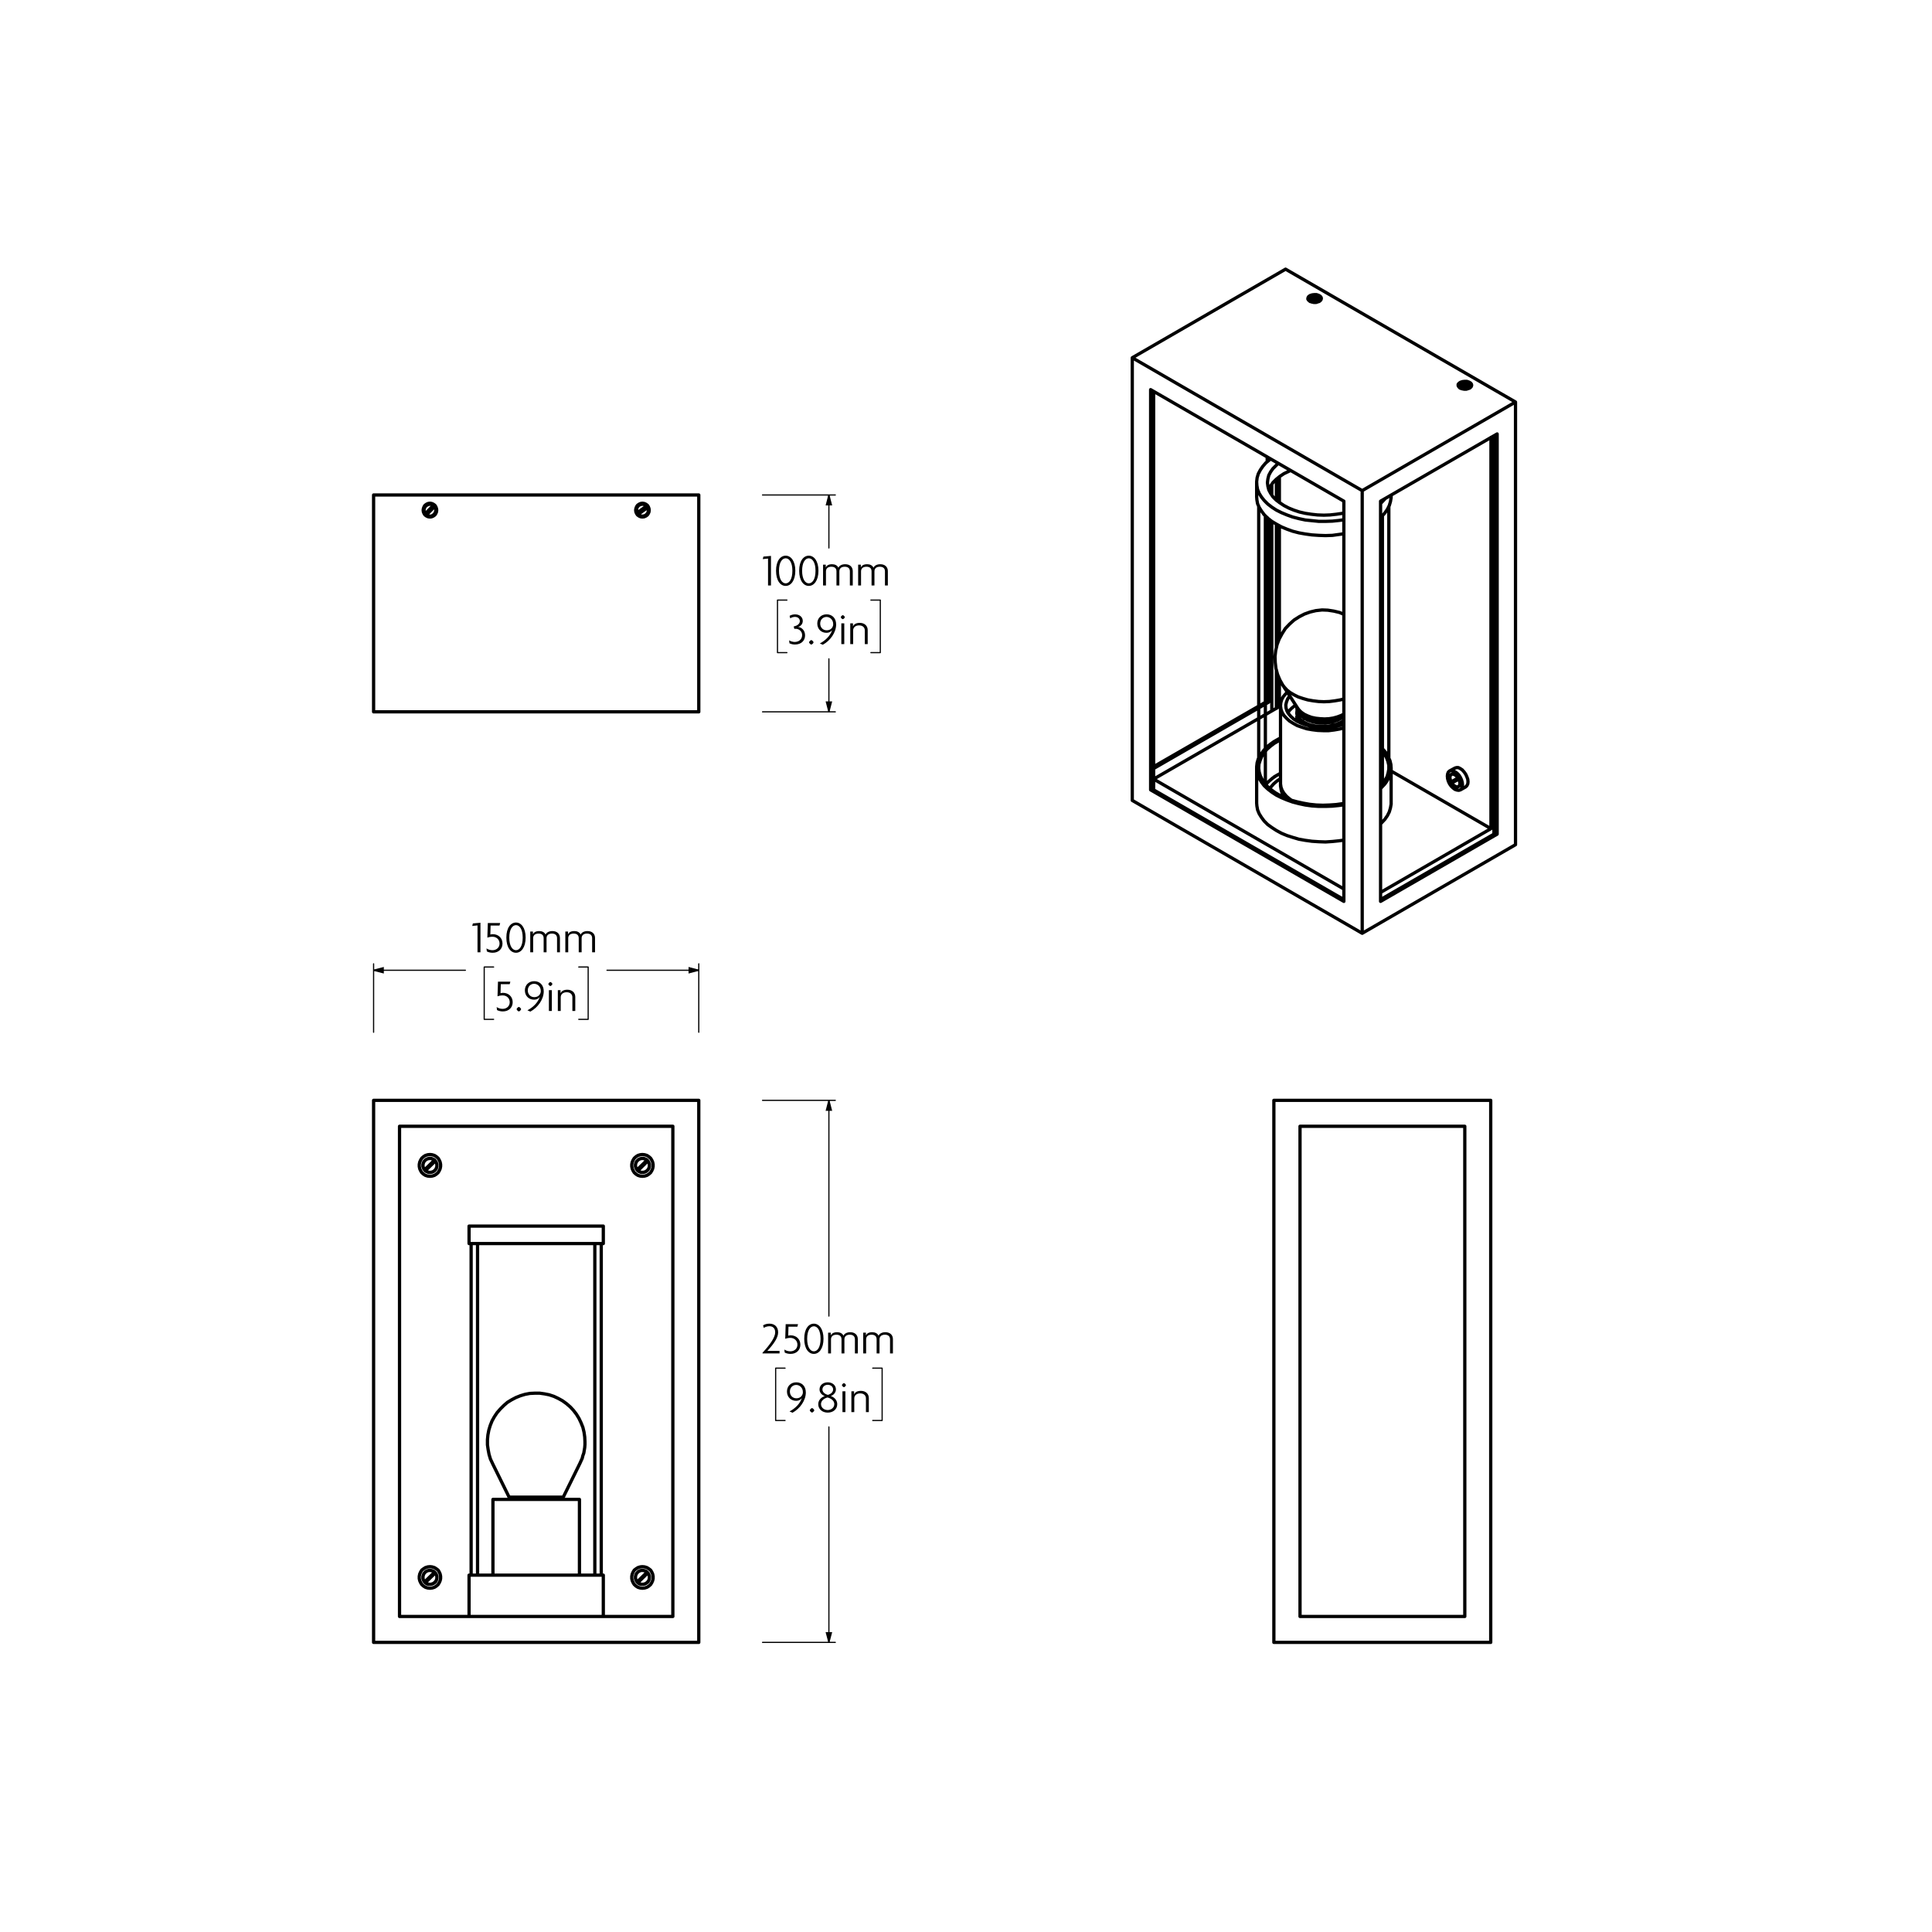 <?xml version="1.0" encoding="UTF-8"?>
<svg id="Layer_1" xmlns="http://www.w3.org/2000/svg" version="1.1" viewBox="0 0 841.89 841.89">
  <!-- Generator: Adobe Illustrator 29.4.0, SVG Export Plug-In . SVG Version: 2.1.0 Build 152)  -->
  <defs>
    <style>
      .st0 {
        stroke-width: 1.42px;
      }

      .st0, .st1 {
        stroke-linecap: round;
        stroke-linejoin: round;
      }

      .st0, .st1, .st2 {
        fill: none;
        stroke: #000;
      }

      .st1, .st2 {
        stroke-width: .51px;
      }

      .st2 {
        stroke-miterlimit: 10;
      }
    </style>
  </defs>
  <path class="st0" d="M262.9,686.39h-58.5M214.8,653.39h18.9M233.7,653.39h18.8M222.2,652.39h3M222.9,653.29v-.1l.5-.1,1.3-.1,1.9-.1,2.3-.1,2.7-.1,2.8-.2,2.7-.1M244.9,652.39h-19.7M245.5,653.19l-.2.1h-.5l-.2.1M245.4,652.99h-.1M262.9,534.29h-58.5M262.9,541.89h-58.5M174.1,704.39h119.1M293.2,704.39v-213.6M293.2,490.79h-119.1M174.1,490.79v213.6M162.8,479.49h141.7M304.5,479.49v236.2M162.8,715.69h141.7M162.8,479.49v236.2M185.6,509.89h-.1l-.1-.1v-.1h-.1v-.1h-.1M189.1,505.79h.1l.1.1v.1h.1v.1h.1M189.4,505.49l-4.4,4.3M189.4,505.49l-.7-.4-.8-.3h-.9l-.8.2-.7.4-.6.6-.4.7-.2.8v.8l.3.8.4.7M185.3,510.19l.7.4.8.3h.9l.8-.2.7-.4.6-.6.4-.7.2-.8v-.8l-.3-.8-.4-.7M185.3,510.19l4.4-4.3M278.2,689.49l-.1-.1-.1-.1-.1-.1-.1-.1M281.7,685.29h.1v.1h.1v.1h.1v.1h.1M282,685.09l-.7-.5-.8-.2-.9-.1-.8.2-.7.4-.6.6-.4.7-.2.8v.9l.3.8.4.7M282,685.09l-4.4,4.3M277.9,689.69l.7.5.8.2h.9l.8-.2.7-.4.6-.5.4-.8.2-.8v-.8l-.3-.8-.4-.7M277.9,689.69l4.4-4.3M185.6,689.49l-.1-.1-.1-.1-.1-.1-.1-.1M189.1,685.29h.1v.1h.1v.1h.1v.1h.1M189.4,685.09l-.7-.5-.8-.2-.9-.1-.8.2-.7.4-.6.6-.4.7-.2.8v.9l.3.8.4.7M189.4,685.09l-4.4,4.3M185.3,689.69l.7.5.8.2h.9l.8-.2.7-.4.6-.5.4-.8.2-.8v-.8l-.3-.8-.4-.7M185.3,689.69l4.4-4.3M278.2,509.89h-.1l-.1-.1v-.1h-.1v-.1h-.1M281.7,505.79h.1l.1.1v.1h.1v.1h.1M277.9,510.19l4.4-4.3M277.9,510.19l.7.4.8.3h.9l.8-.2.7-.4.6-.6.4-.7.2-.8v-.8l-.3-.8-.4-.7M282,505.49l-.7-.4-.8-.3h-.9l-.8.2-.7.4-.6.6-.4.7-.2.8v.8l.3.8.4.7M282,505.49l-4.4,4.3M279.9,682.69l1,.1,1,.3.8.5.8.6.5.8.4.9.2,1v1l-.2.9-.4.9-.5.8-.8.7-.8.5-1,.3-1,.1-.9-.1-1-.3-.8-.5-.8-.7-.5-.8-.4-.9-.2-.9v-1l.2-1,.4-.9.5-.8.8-.6.8-.5,1-.3.9-.1M279.9,684.29l.8.1.8.3.6.5.5.6.3.8.1.8-.1.8-.3.7-.5.6-.6.5-.8.3-.8.1-.7-.1-.8-.3-.6-.5-.5-.6-.3-.7-.1-.8.1-.8.3-.8.5-.6.6-.5.8-.3.7-.1M187.4,682.69l.9.1,1,.3.8.5.8.6.5.8.4.9.2,1v1l-.2.9-.4.9-.5.8-.8.7-.8.5-1,.3-.9.1-1-.1-1-.3-.8-.5-.8-.7-.5-.8-.4-.9-.2-.9v-1l.2-1,.4-.9.5-.8.8-.6.8-.5,1-.3,1-.1M187.4,684.29l.7.1.8.3.6.5.5.6.3.8.1.8-.1.8-.3.7-.5.6-.6.5-.8.3-.7.1-.8-.1-.8-.3-.6-.5-.5-.6-.3-.7-.1-.8.1-.8.3-.8.5-.6.6-.5.8-.3.8-.1M279.9,503.09l1,.1,1,.3.8.5.8.7.5.8.4.9.2,1v.9l-.2,1-.4.9-.5.8-.8.7-.8.5-1,.3-1,.1-.9-.1-1-.3-.8-.5-.8-.7-.5-.8-.4-.9-.2-1v-.9l.2-1,.4-.9.5-.8.8-.7.8-.5,1-.3.9-.1M279.9,504.79l.8.1.8.3.6.5.5.6.3.8.1.8-.1.7-.3.8-.5.6-.6.5-.8.3-.8.1-.7-.1-.8-.3-.6-.5-.5-.6-.3-.8-.1-.7.1-.8.3-.8.5-.6.6-.5.8-.3.7-.1M187.4,503.09l.9.1,1,.3.8.5.8.7.5.8.4.9.2,1v.9l-.2,1-.4.9-.5.8-.8.7-.8.5-1,.3-.9.1-1-.1-1-.3-.8-.5-.8-.7-.5-.8-.4-.9-.2-1v-.9l.2-1,.4-.9.5-.8.8-.7.8-.5,1-.3,1-.1M187.4,504.79l.7.1.8.3.6.5.5.6.3.8.1.8-.1.7-.3.8-.5.6-.6.5-.8.3-.7.1-.8-.1-.8-.3-.6-.5-.5-.6-.3-.8-.1-.7.1-.8.3-.8.5-.6.6-.5.8-.3.8-.1M204.4,686.39v18M262.9,704.39v-18M214.8,653.39v33M252.5,686.39v-33M245.5,653.39v-.2M222.2,652.39l.2.3.5.6M222.9,653.29l-.1.1M245.4,652.99l-.5-.6M221.6,651.89v.1l.1.1.1.1.1.1h.1l.2.1h.2M244.9,652.39h.2l.2-.1h.1l.1-.1.1-.1.1-.1v-.1M245.7,651.89l7-14.2M214.6,637.69l7,14.2M254.9,628.29l-.1-2.1-.3-2.1-.5-2.1-.8-2-.9-1.9-1.1-1.8-1.3-1.7-1.4-1.5-1.6-1.4-1.8-1.3-1.8-1-1.9-.9-2.1-.7-2-.4-2.1-.3h-2.2l-2.1.1-2.1.4-2,.6-2,.8-1.9,1-1.8,1.1-1.6,1.4-1.5,1.5-1.4,1.6-1.2,1.8-1,1.8-.8,2-.6,2-.4,2.1-.2,2.1v2.2l.3,2.1.4,2.1.6,2,.9,1.9M252.7,637.69l.5-1.1.5-1.1.3-1.2.4-1.1.2-1.2.2-1.2.1-1.3v-1.2M204.4,534.29v7.6M262.9,541.89v-7.6M208.1,541.89v144.5M259.2,686.39v-144.5M205.3,541.89v144.5M262,686.39v-144.5"/>
  <path class="st0" d="M187.4,225.29l.7-.1.7-.3.7-.5.4-.6.3-.7.1-.8-.1-.7-.3-.8-.4-.6-.7-.5-.7-.3-.7-.1-.8.1-.7.3-.7.5-.4.6-.3.8-.1.7.1.8.3.7.4.6.7.5.7.3.8.1M279.9,225.29l.8-.1.7-.3.7-.5.4-.6.3-.7.1-.8-.1-.7-.3-.8-.4-.6-.7-.5-.7-.3-.8-.1-.7.1-.7.3-.7.5-.4.6-.3.8-.1.7.1.8.3.7.4.6.7.5.7.3.7.1M304.5,310.19v-94.5M304.5,215.69h-141.7M162.8,215.69v94.5M162.8,310.19h141.7M281.5,220.79h0l.1.1.1.1.1.1v.1l.1.1v.1M278.4,223.89v-.1l-.1-.1h-.1v-.1l-.1-.1v-.1h-.1v-.1M278.1,224.09l4.2-3M278.1,224.09l.6.5.7.3h.7l.7-.1.7-.4.5-.5.4-.6.1-.7v-.8l-.2-.7M281.8,220.49l-.6-.4-.7-.3-.7-.1-.7.2-.7.3-.5.5-.4.7-.1.7v.7l.2.7M281.8,220.49l-4.2,3M188.6,220.49v.1h.1l.1.1.1.1.1.1.1.1M186.1,224.09h0l-.1-.1-.1-.1h-.1v-.1l-.1-.1h-.1v-.1M185.8,224.39l.7.4.7.1h.7l.7-.3.6-.5.4-.6.3-.7v-.7l-.1-.7-.4-.7M185.8,224.39l3.6-3.7M188.9,220.19l-3.6,3.7M188.9,220.19l-.7-.3-.7-.2-.7.1-.7.3-.6.4-.4.6-.3.7v.7l.1.8.4.6"/>
  <path class="st0" d="M555.1,715.69h94.5M649.6,479.49v236.2M555.1,479.49h94.5M638.3,704.39h-71.8M566.5,704.39v-213.6M566.5,490.79h71.8M638.3,490.79v213.6M555.1,479.49v236.2"/>
  <path class="st0" d="M558,341.49v.1l.2,1.4.5,1.4.8,1.3,1.1,1.3,1.3,1.1.8.6M585.6,311.19l-1.2.6-1.6.6-1.8.5-1.9.3-1.9.1-1.9-.1-1.9-.2-1.9-.4-1.6-.6-1.5-.7-1.3-.9-1-.9-.4-.6M585.6,304.59l-1.6.4-2.3.4-2.4.3-2.4.1-2.3-.1-2.4-.3-2.3-.4-2.1-.6-2.1-.7-1.8-.9-1.7-1-1.4-1.1-1.1-1.2-.7-.9M551.5,341.89l.5-.6,1.6-1.4,1.7-1.4,2.1-1.2.6-.3M601.6,341.19l.5.5.1.2M585.6,350.09l-.5.1-2.8.4-2.9.2-2.9.1-2.9-.1-2.9-.3-2.8-.5-2.7-.6-2.6-.7-2.4-1-2.3-1-2.1-1.2-1.8-1.3-1.6-1.4-1.4-1.5-1-1.6-.8-1.6-.5-1.7-.2-1.7.1-1.7.5-1.6.7-1.7,1-1.5,1.2-1.6,1.6-1.4,1.7-1.3,2.1-1.2.6-.4M601.6,326.49l.5.5,1.2,1.6.9,1.6.6,1.6.4,1.7v1.7l-.3,1.6-.5,1.7-.9,1.6-1.1,1.5-.8.9M585.6,350.69l-2.1.3-2.9.3-3,.1h-2.9l-3-.2-2.9-.4-2.8-.6-2.7-.7-2.5-.9-2.4-1-2.2-1.1-2-1.3-1.8-1.4-1.5-1.4-1.2-1.6-1-1.6-.7-1.7-.3-1.7-.1-1.7.2-1.7.5-1.7.9-1.6,1.1-1.6,1.3-1.6,1.7-1.4,1.8-1.3,2.1-1.2.8-.4M601.6,325.49l1.2,1.2,1.3,1.5.9,1.7.7,1.6.4,1.7.1,1.8-.3,1.7-.5,1.6-.8,1.7-1.1,1.6-1.4,1.5-.5.5M502.7,339.49v4.7M557.5,307.89l-54.8,31.6M585.6,366.09l-2.1.3-2.9.3-3,.2-2.9-.1-3-.2-2.9-.4-2.8-.5-2.7-.8-2.5-.8-2.4-1-2.2-1.2-2-1.3-1.8-1.3-1.5-1.5-1.2-1.6-1-1.6-.7-1.7-.3-1.7-.1-1.2M606.2,349.99v.4l-.3,1.7-.5,1.7-.8,1.6-1.1,1.6-1.4,1.5-.5.5M585.6,387.39l-82.9-47.9M557.5,295.79v12.1M557.5,229.19v49.1M557.5,207.79v11.2M558,308.19l-.5-.3M649.7,361.09l-43.5-25.1M649.7,190.59v170.5M649.7,361.09l-48.1,27.8M565.1,313.09v1.1M565.3,312.29v.2l-.2.5M564.6,307.29l-.2.1-1.4,1.1-1.1,1.1-.7,1M562,303.29l-.1.1-.8,1.2-.5,1.3-.3,1.3.1,1.3.4,1.3.7,1.2,1,1.2,1.2,1.1,1.5,1M565.2,314.29l1.7.8,1.9.7,2,.6,2.2.4,2.2.2,2.2.1,2.3-.2,2.2-.3,2.1-.5,1.6-.5M561,301.59l-.7.7-1.1,1.3-.7,1.3-.4,1.4-.1,1.4.2,1.4.5,1.4.8,1.3,1.1,1.2,1.3,1.2,1.6,1M563.5,315.19l1.8,1,2,.7,2.2.7,2.3.4,2.4.3,2.4.1h2.4l2.4-.3,2.3-.4,1.9-.5M565.2,314.29l.1-.2M565.4,314.39l-.3-1v-1.1l.2-.5M585.6,314.29l-1.5.8-1.6.7-1.9.5-1.9.4-2,.1h-2l-1.9-.3-1.8-.4-1.6-.6-1.5-.7-1.1-.9-.9-1-.6-1-.2-1.1.1-1.1.1-.2M585.6,311.99l-.3.2-1.5.8-1.7.6-1.9.5-1.9.3-2,.1-2-.1-1.9-.3-1.8-.4-1.6-.7-1.3-.7-1.1-.9-.9-1-.5-1.1-.1-1v-.3M565.1,308.39v.1l.2,1.1.5,1,.9,1,1.1.9,1.4.7,1.6.6,1.8.5,1.9.3h2l2-.1,1.9-.3,1.8-.5,1.8-.7,1.4-.8.2-.1M565.1,310.69v.4l.3,1,.6,1.1.9.9,1.2.9,1.4.7,1.7.6,1.8.4,1.9.2h2l2-.1,1.9-.4,1.9-.5,1.6-.7,1.3-.8M565.1,312.99v.6l.3.7M565.1,308.09h0l.2,1.1.5,1,.8,1,1.1.9,1.4.8,1.5.6,1.8.4,1.9.3,2,.1,1.9-.1,2-.3,1.8-.5,1.7-.6,1.5-.8.3-.2M565.3,309.49l-.1.1-.1,1.1.3,1,.6,1.1.8.9,1.2.9,1.4.7,1.6.6,1.8.4,1.9.3h2l2-.1,1.9-.4,1.8-.5,1.7-.7,1.4-.8M565.3,311.79l-.1.3v1.1l.3,1.1.1.1M565.2,314.19v.1M573,316.79l-1.8-.4-1.6-.6-1.5-.7-1.1-.8-1-1-.6-1v-.1M585.6,314.49l-1.3.8-1.7.7-1.7.5-2,.4-1.9.1M585.6,312.19l-.2.1-1.5.8-1.6.7-1.9.5-1.9.3-2,.1h-1.9l-2-.3-1.7-.4-1.7-.6-1.3-.8-1.2-.9-.8-.9-.6-1.1M568.6,313.09l1.2.7,2.3.8,2.7.5h2.8l2.8-.4,2.5-.9,2.1-1.1.2-.2M581.2,316.69l1.7-.5,2.1-1.2.2-.2M568.6,315.39l.9.6M565.7,308.89l-.1-.1M552.9,213.39v-.1l.8-1.5,1-1.5,1.4-1.4,1.6-1.3,1.8-1.2,2.1-1,.8-.4M585.6,232.59l-2.1.3-2.9.4-3,.1-2.9-.1-3-.2-2.9-.4-2.8-.5-2.7-.7-2.5-.9-2.4-1-2.2-1.2-2-1.2-1.8-1.4-1.5-1.5-1.2-1.6-1-1.6-.7-1.6-.3-1.7-.1-1.3M606.2,216.49v.4l-.3,1.7-.5,1.7-.8,1.6-1.1,1.6-1.4,1.6-.5.4M585.6,223.59l-.6.1-2.7.4-2.7.3-2.7.1-2.8-.1-2.7-.3-2.6-.4-2.6-.6-2.4-.8-2.2-.9-2.1-1.1-1.8-1.2-1.6-1.2-1.4-1.4-1-1.5-.8-1.5-.4-1.6-.2-1.6.2-1.6.4-1.6.8-1.5,1-1.4,1.4-1.4.9-.9M585.6,226.49l-2.1.3-2.9.3-3,.1h-2.9l-3-.3-2.9-.3-2.8-.6-2.7-.7-2.5-.9-2.4-1-2.2-1.1-2-1.3-1.8-1.4-1.5-1.5-1.2-1.5-1-1.6-.7-1.7-.3-1.7-.1-1.7.2-1.7.5-1.7.9-1.7,1.1-1.6,1.3-1.5,1.7-1.4.4-.3M603.6,217.29l-.1.1-1.4,1.5-.5.5M558,336.99l-1.7.9-1.9,1.3-1.6,1.4-1.3,1.3M602.2,341.89l-.6-.7M558,339.29l-1.5,1-1.5,1.3-1.3,1.5-.4.5M552.2,305.59l-50.2,28.9M651.7,363.09l-50.1,28.9M502,343.79l83.6,48.2M552.2,225.49v80.1M552.2,199.09v2.1M552.2,305.59l.6.4M552.8,200.69v-1.2M552.8,305.99v-79.9M502,335.29l50.8-29.3M502.7,343.39l-.7.4M502,170.19v173.6M502,343.79l-.6.4M651.7,189.49v173.6M651.7,363.09l.7.4M570.8,131.29l.8.3.9.2h1l.9-.3.7-.3.5-.5.2-.6-.1-.5-.4-.5-.7-.4-.9-.3h-1l-.9.1-.9.3-.6.4-.3.5-.1.6.3.5.6.5M636.2,169.09l.8.3,1,.2h1l.9-.3.7-.3.5-.5.2-.6-.1-.5-.4-.5-.7-.4-.9-.3h-1l-.9.1-.9.3-.6.4-.4.5v.6l.3.5.5.5M660.4,175.19l-100.2-57.9M560.2,117.29l-66.8,38.6M585.6,392.79v-174.4M501.4,344.19l84.2,48.6M501.4,169.79v174.4M585.6,218.39l-84.2-48.6M493.4,348.79l100.2,57.9M493.4,155.89l100.2,57.9M493.4,155.89v192.9M652.4,363.49l-50.8,29.3M601.6,392.79v-174.4M601.6,218.39l50.8-29.3M652.4,189.09v174.4M593.6,406.69l66.8-38.6M660.4,175.19v192.9M593.6,213.79l66.8-38.6M593.6,213.79v192.9M502,343.79l.7-.4M556.2,217.89v-9M556.2,282.29v-53.9M556.2,308.69v-16.8M554.2,215.69v-4.6M554.2,309.79v-82.6M502.7,170.59v168.9M651,363.49v-173.6M632.6,341.19l3.1-1.7M633.1,340.89l2.6-1.4M635.4,338.99l-3.1,1.8M632.6,341.19l.6.8.7.6.7.3h.6l.6-.3.3-.6.1-.7-.2-.9-.3-.9M632.6,341.19l.5-.3M633.1,340.89l-.1-.1v-.1l-.1-.1v-.1h-.1M635.4,338.99l-.6-.7-.7-.6-.7-.3-.6-.1-.6.3-.3.6-.1.8.2.8.3,1M634,334.69l.7-.2h.8l.8.4M636.3,334.89l.9.6.8.9.7,1,.5,1.1.4,1.1.1,1.1-.1.9-.4.8-.5.5M634,337.59l.7.5.6.7.5.9.3.8.1.9-.1.7-.3.5-.5.3h-.6l-.7-.3-.7-.5-.6-.7-.5-.8-.3-.9-.1-.8.1-.8.3-.5.5-.3h.6l.7.3M634,336.29l.9.6.8.8.7,1.1.5,1.1.3,1.1.1,1-.1,1-.3.7-.5.5-.7.2-.8-.1-.9-.3-.9-.7-.8-.8-.7-1-.5-1.1-.3-1.1-.1-1.1.1-.9.3-.8.5-.5.7-.2.8.1.9.4M640.9,167.89l-5-.5M635.9,167.39v.3M640.9,167.89l-.1-.5-.5-.5-.7-.3-.8-.2h-1l-.8.2-.7.4-.4.4M640.9,168.19v-.3M635.9,167.69l.1.2M640.8,168.29l.1-.1M635.7,167.89l5.1.4M640.8,168.29v.3M635.7,167.89l.2.5.5.4.7.4.8.2,1-.1.8-.2.7-.3.4-.5M635.7,168.19v-.3M640.3,169.19l.1-.1.4-.5M635.7,168.19l.2.5.5.4v.1M575.4,129.79l-.3-.5-.6-.4-.8-.2-.9-.1-.9.1-.8.3-.5.4-.3.5M570.3,129.89v.3M575.4,130.09v-.3M575.4,129.79l-5.1.1M570.3,130.19l.1.1M575.3,130.29l.1-.2M575.4,130.29v.3M570.3,130.59v-.3M574.8,131.39l.4-.3.2-.5M570.3,130.59l.3.5.3.3M570.3,130.29h5.1M570.3,130.29l.3.5.6.4.8.3.9.1.9-.1.8-.3.6-.4.2-.5M547.6,334.49v15.5M606.2,349.99v-15.5M558,341.49v1l.3,1.8.5,1.7.6,1.3M558,307.49v34M565.1,308.19v.2M565.1,310.59v.1M565.1,312.89v.1M565.7,308.99l.3.3.9,1,1.2.8,1.3.8,1.6.6,1.6.4,1.7.3,1.8.2h1.9l1.7-.2,1.8-.3,1.6-.5,1.5-.7,1-.5M567.8,312.59l.4.3.3.3M567.8,314.89l.4.3.3.3M585.3,312.49l.3-.3M585.3,314.79l.3-.3M559,298.59l6.6,10.2M576.1,265.79l-2.7.3-2.5.6-2.5.9-2.3,1.2-2.2,1.4-2,1.8-1.8,1.9-1.4,2.2-1.3,2.4-.9,2.4-.6,2.6-.3,2.6.1,2.6.3,2.6.7,2.6,1,2.4,1.3,2.3M585.6,267.69l-1.9-.8-2.5-.6-2.6-.4-2.5-.1M547.6,210.29v6.2M606.2,216.49v-.7M551.4,224.79v116.9M602.4,341.69v-116.9M548.5,220.69v113.8M605.2,334.49v-113.8M636.4,344.19l2.3-1.3M634,334.69l-2.4,1.3"/>
  <g>
    <path d="M332.28,589.78v-.3c3.56-3.86,5.52-6.88,5.52-8.9,0-1.82-1.08-2.66-2.5-2.66-.9,0-1.82.3-2.48.72l-.3-1.1c.7-.46,1.66-.74,2.78-.74,2.2,0,3.78,1.32,3.78,3.82,0,2.3-1.9,5.04-4.72,8.06h5.34v1.1h-7.42Z"/>
    <path d="M344.47,589.98c-1.02,0-1.98-.28-2.52-.6l-.16-1.3c.78.52,1.68.78,2.62.78,1.7,0,3.08-1.14,3.08-2.9s-1.36-2.96-3.04-2.96c-.9,0-1.68.16-2.28.4l.2-6.38h5.38l-.28,1.1h-3.88l-.12,3.92c.22-.06.62-.16,1.08-.16,2.34,0,4.22,1.6,4.22,4.08,0,2.2-1.56,4.02-4.3,4.02Z"/>
    <path d="M354.65,589.98c-2.28,0-4.2-2.26-4.2-6.6s1.92-6.58,4.2-6.58,4.2,2.3,4.2,6.58-1.94,6.6-4.2,6.6ZM354.65,577.94c-1.54,0-2.92,1.76-2.92,5.44s1.38,5.48,2.92,5.48,2.92-1.76,2.92-5.48-1.4-5.44-2.92-5.44Z"/>
    <path d="M372.54,589.78v-6.14c0-1.18-.64-2.02-2.24-2.02s-2.34.84-2.34,2.02v6.14h-1.26v-6.14c0-1.18-.62-2.02-2.22-2.02s-2.36.84-2.36,2.02v6.14h-1.26v-9.06h1.18v1.22h.02c.28-.76,1.12-1.42,2.72-1.42,1.22,0,2.32.5,2.76,1.54.34-.86,1.46-1.54,2.94-1.54,1.98,0,3.32,1.12,3.32,3.02v6.24h-1.26Z"/>
    <path d="M387.84,589.78v-6.14c0-1.18-.64-2.02-2.24-2.02s-2.34.84-2.34,2.02v6.14h-1.26v-6.14c0-1.18-.62-2.02-2.22-2.02s-2.36.84-2.36,2.02v6.14h-1.26v-9.06h1.18v1.22h.02c.28-.76,1.12-1.42,2.72-1.42,1.22,0,2.32.5,2.76,1.54.34-.86,1.46-1.54,2.94-1.54,1.98,0,3.32,1.12,3.32,3.02v6.24h-1.26Z"/>
  </g>
  <g>
    <path d="M345.32,615.62l-1.28-.56c2.56-1.38,4.54-3.38,5.39-5.82-.54.68-1.34,1.18-2.48,1.18-2.38,0-4.02-1.72-4.02-4.06s1.7-4,4.06-4,4.16,1.6,4.16,4.42c0,3.42-2.48,7.04-5.83,8.84ZM346.96,603.5c-1.56,0-2.76,1.18-2.76,2.88s1.18,2.94,2.82,2.94c1.34,0,2.48-.7,2.82-2.2.02-.18.02-.36.02-.54,0-1.78-1.34-3.08-2.9-3.08Z"/>
    <path d="M353.85,615.54c-.32,0-.98-.66-.98-.98,0-.3.66-.98.98-.98s.98.68.98.98c0,.32-.66.98-.98.98Z"/>
    <path d="M360.7,615.56c-2.26,0-4.14-1.38-4.14-3.68,0-1.92,1.54-3.12,2.84-3.52-1.18-.42-2.28-1.44-2.28-2.9,0-1.88,1.6-3.1,3.58-3.1s3.56,1.24,3.56,3.1c0,1.42-1.1,2.5-2.26,2.88,1.26.36,2.84,1.62,2.84,3.54,0,2.3-1.88,3.68-4.14,3.68ZM360.6,608.96c-1.46.38-2.84,1.4-2.84,2.88,0,1.58,1.38,2.6,2.9,2.6s2.9-1.02,2.9-2.6c0-1.44-1.4-2.48-2.96-2.88ZM360.7,603.44c-1.26,0-2.32.84-2.32,2.04,0,1.06.92,1.96,2.38,2.36,1.42-.42,2.28-1.3,2.28-2.36,0-1.2-1.04-2.04-2.34-2.04Z"/>
    <path d="M367.75,604.48c-.28,0-.88-.6-.88-.88,0-.3.6-.88.88-.88.3,0,.88.58.88.88,0,.28-.58.88-.88.88ZM367.11,615.34v-9.06h1.28v9.06h-1.28Z"/>
    <path d="M377.34,615.34v-5.98c0-1.26-.9-2.18-2.5-2.18s-2.58.92-2.58,2.18v5.98h-1.26v-9.06h1.18v1.36h.02c.3-.84,1.22-1.56,2.94-1.56,1.98,0,3.46,1.18,3.46,3.16v6.1h-1.26Z"/>
  </g>
  <g>
    <path d="M208.08,414.98v-11.72l-2.3.24.28-1.1,3.3-.3v12.88h-1.28Z"/>
    <path d="M214.67,415.18c-1.02,0-1.98-.28-2.52-.6l-.16-1.3c.78.52,1.68.78,2.62.78,1.7,0,3.08-1.14,3.08-2.9s-1.36-2.96-3.04-2.96c-.9,0-1.68.16-2.28.4l.2-6.38h5.38l-.28,1.1h-3.88l-.12,3.92c.22-.06.62-.16,1.08-.16,2.34,0,4.22,1.6,4.22,4.08,0,2.2-1.56,4.02-4.3,4.02Z"/>
    <path d="M224.85,415.18c-2.28,0-4.2-2.26-4.2-6.6s1.92-6.58,4.2-6.58,4.2,2.3,4.2,6.58-1.94,6.6-4.2,6.6ZM224.85,403.14c-1.54,0-2.92,1.76-2.92,5.44s1.38,5.48,2.92,5.48,2.92-1.76,2.92-5.48-1.4-5.44-2.92-5.44Z"/>
    <path d="M242.74,414.98v-6.14c0-1.18-.64-2.02-2.24-2.02s-2.34.84-2.34,2.02v6.14h-1.26v-6.14c0-1.18-.62-2.02-2.22-2.02s-2.36.84-2.36,2.02v6.14h-1.26v-9.06h1.18v1.22h.02c.28-.76,1.12-1.42,2.72-1.42,1.22,0,2.32.5,2.76,1.54.34-.86,1.46-1.54,2.94-1.54,1.98,0,3.32,1.12,3.32,3.02v6.24h-1.26Z"/>
    <path d="M258.03,414.98v-6.14c0-1.18-.64-2.02-2.24-2.02s-2.34.84-2.34,2.02v6.14h-1.26v-6.14c0-1.18-.62-2.02-2.22-2.02s-2.36.84-2.36,2.02v6.14h-1.26v-9.06h1.18v1.22h.02c.28-.76,1.12-1.42,2.72-1.42,1.22,0,2.32.5,2.76,1.54.34-.86,1.46-1.54,2.94-1.54,1.98,0,3.32,1.12,3.32,3.02v6.24h-1.26Z"/>
  </g>
  <g>
    <path d="M219.1,440.74c-1.02,0-1.98-.28-2.52-.6l-.16-1.3c.78.52,1.68.78,2.62.78,1.7,0,3.08-1.14,3.08-2.9s-1.36-2.96-3.04-2.96c-.9,0-1.68.16-2.28.4l.2-6.38h5.39l-.28,1.1h-3.88l-.12,3.92c.22-.06.62-.16,1.08-.16,2.34,0,4.22,1.6,4.22,4.08,0,2.2-1.56,4.02-4.3,4.02Z"/>
    <path d="M226.1,440.74c-.32,0-.98-.66-.98-.98,0-.3.66-.98.98-.98s.98.68.98.98c0,.32-.66.98-.98.98Z"/>
    <path d="M231.11,440.82l-1.28-.56c2.56-1.38,4.54-3.38,5.39-5.82-.54.68-1.34,1.18-2.48,1.18-2.38,0-4.02-1.72-4.02-4.06s1.7-4,4.06-4,4.16,1.6,4.16,4.42c0,3.42-2.48,7.04-5.83,8.84ZM232.75,428.7c-1.56,0-2.76,1.18-2.76,2.88s1.18,2.94,2.82,2.94c1.34,0,2.48-.7,2.82-2.2.02-.18.02-.36.02-.54,0-1.78-1.34-3.08-2.9-3.08Z"/>
    <path d="M239.83,429.68c-.28,0-.88-.6-.88-.88,0-.3.6-.88.88-.88.3,0,.88.58.88.88,0,.28-.58.88-.88.88ZM239.19,440.54v-9.06h1.28v9.06h-1.28Z"/>
    <path d="M249.42,440.54v-5.98c0-1.26-.9-2.18-2.5-2.18s-2.58.92-2.58,2.18v5.98h-1.26v-9.06h1.18v1.36h.02c.3-.84,1.22-1.56,2.94-1.56,1.98,0,3.46,1.18,3.46,3.16v6.1h-1.26Z"/>
  </g>
  <g>
    <path d="M334.68,255.12v-11.72l-2.3.24.28-1.1,3.3-.3v12.88h-1.28Z"/>
    <path d="M342.37,255.32c-2.28,0-4.2-2.26-4.2-6.6s1.92-6.58,4.2-6.58,4.2,2.3,4.2,6.58-1.94,6.6-4.2,6.6ZM342.37,243.28c-1.54,0-2.92,1.76-2.92,5.44s1.38,5.48,2.92,5.48,2.92-1.76,2.92-5.48-1.4-5.44-2.92-5.44Z"/>
    <path d="M352.45,255.32c-2.28,0-4.2-2.26-4.2-6.6s1.92-6.58,4.2-6.58,4.2,2.3,4.2,6.58-1.94,6.6-4.2,6.6ZM352.45,243.28c-1.54,0-2.92,1.76-2.92,5.44s1.38,5.48,2.92,5.48,2.92-1.76,2.92-5.48-1.4-5.44-2.92-5.44Z"/>
    <path d="M370.34,255.12v-6.14c0-1.18-.64-2.02-2.24-2.02s-2.34.84-2.34,2.02v6.14h-1.26v-6.14c0-1.18-.62-2.02-2.22-2.02s-2.36.84-2.36,2.02v6.14h-1.26v-9.06h1.18v1.22h.02c.28-.76,1.12-1.42,2.72-1.42,1.22,0,2.32.5,2.76,1.54.34-.86,1.46-1.54,2.94-1.54,1.98,0,3.32,1.12,3.32,3.02v6.24h-1.26Z"/>
    <path d="M385.63,255.12v-6.14c0-1.18-.64-2.02-2.24-2.02s-2.34.84-2.34,2.02v6.14h-1.26v-6.14c0-1.18-.62-2.02-2.22-2.02s-2.36.84-2.36,2.02v6.14h-1.26v-9.06h1.18v1.22h.02c.28-.76,1.12-1.42,2.72-1.42,1.22,0,2.32.5,2.76,1.54.34-.86,1.46-1.54,2.94-1.54,1.98,0,3.32,1.12,3.32,3.02v6.24h-1.26Z"/>
  </g>
  <g>
    <path d="M346.36,280.86c-.82,0-1.72-.22-2.34-.54l-.16-1.28c.68.42,1.62.7,2.44.7,1.74,0,3.24-1.08,3.24-3,0-1.5-1.24-2.74-2.8-2.74-.18,0-.4.02-.6.04l-.28-1.06c1.6-.28,2.68-1.18,2.68-2.3,0-1.02-.78-1.86-2.1-1.86-.76,0-1.42.2-2.08.62l-.28-1.08c.68-.4,1.48-.64,2.4-.64,1.98,0,3.34,1.22,3.34,2.86,0,1.36-.94,2.32-2.04,2.6,1.56.18,3.04,1.54,3.04,3.68,0,2.32-1.66,4-4.46,4Z"/>
    <path d="M353.53,280.88c-.32,0-.98-.66-.98-.98,0-.3.66-.98.98-.98s.98.68.98.98c0,.32-.66.98-.98.98Z"/>
    <path d="M358.53,280.96l-1.28-.56c2.56-1.38,4.54-3.38,5.39-5.82-.54.68-1.34,1.18-2.48,1.18-2.38,0-4.02-1.72-4.02-4.06s1.7-4,4.06-4,4.16,1.6,4.16,4.42c0,3.42-2.48,7.04-5.83,8.84ZM360.17,268.84c-1.56,0-2.76,1.18-2.76,2.88s1.18,2.94,2.82,2.94c1.34,0,2.48-.7,2.82-2.2.02-.18.02-.36.02-.54,0-1.78-1.34-3.08-2.9-3.08Z"/>
    <path d="M367.26,269.82c-.28,0-.88-.6-.88-.88,0-.3.6-.88.88-.88.3,0,.88.58.88.88,0,.28-.58.88-.88.88ZM366.62,280.68v-9.06h1.28v9.06h-1.28Z"/>
    <path d="M376.85,280.68v-5.98c0-1.26-.9-2.18-2.5-2.18s-2.58.92-2.58,2.18v5.98h-1.26v-9.06h1.18v1.36h.02c.3-.84,1.22-1.56,2.94-1.56,1.98,0,3.46,1.18,3.46,3.16v6.1h-1.26Z"/>
  </g>
  <path class="st2" d="M361.2,215.69l1.1,4.3h-2.2l1.1-4.3M361.2,310.19l-1.1-4.3h2.2l-1.1,4.3M304.5,422.79l-4.2,1.1v-2.2l4.2,1.1M162.8,422.79l4.2-1.1v2.2l-4.2-1.1M361.2,715.69l-1.1-4.2h2.2l-1.1,4.2M361.2,479.49l1.1,4.3h-2.2l1.1-4.3"/>
  <path class="st1" d="M361.2,215.69v23.1M361.2,310.19v-23.1M332.28,215.69h31.72M332.28,310.19h31.72M383.6,284.39h-4.1M383.6,261.49v22.9M379.5,261.49h4.1M338.8,284.39h4.1M338.8,261.49v22.9M342.9,261.49h-4.1M304.5,422.79h-40M162.8,422.79h40M304.5,449.82v-29.83M162.8,449.82v-29.83M256.3,444.19h-4.1M256.3,421.39v22.8M252.2,421.39h4.1M211,444.19h4.1M211,421.39v22.8M215.1,421.39h-4.1M361.2,715.69v-93.9M361.2,479.49v94M332.28,715.69h31.72M332.28,479.49h31.72M384.4,618.99h-4.1M384.4,596.19v22.8M380.3,596.19h4.1M338,618.99h4.1M338,596.19v22.8M342.1,596.19h-4.1"/>
  <path d="M361.2,215.69l1.1,4.3h-2.2M361.2,310.19l-1.1-4.3h2.2M304.5,422.79l-4.2,1.1v-2.2M162.8,422.79l4.2-1.1v2.2M361.2,715.69l-1.1-4.2h2.2M361.2,479.49l1.1,4.3h-2.2"/>
</svg>